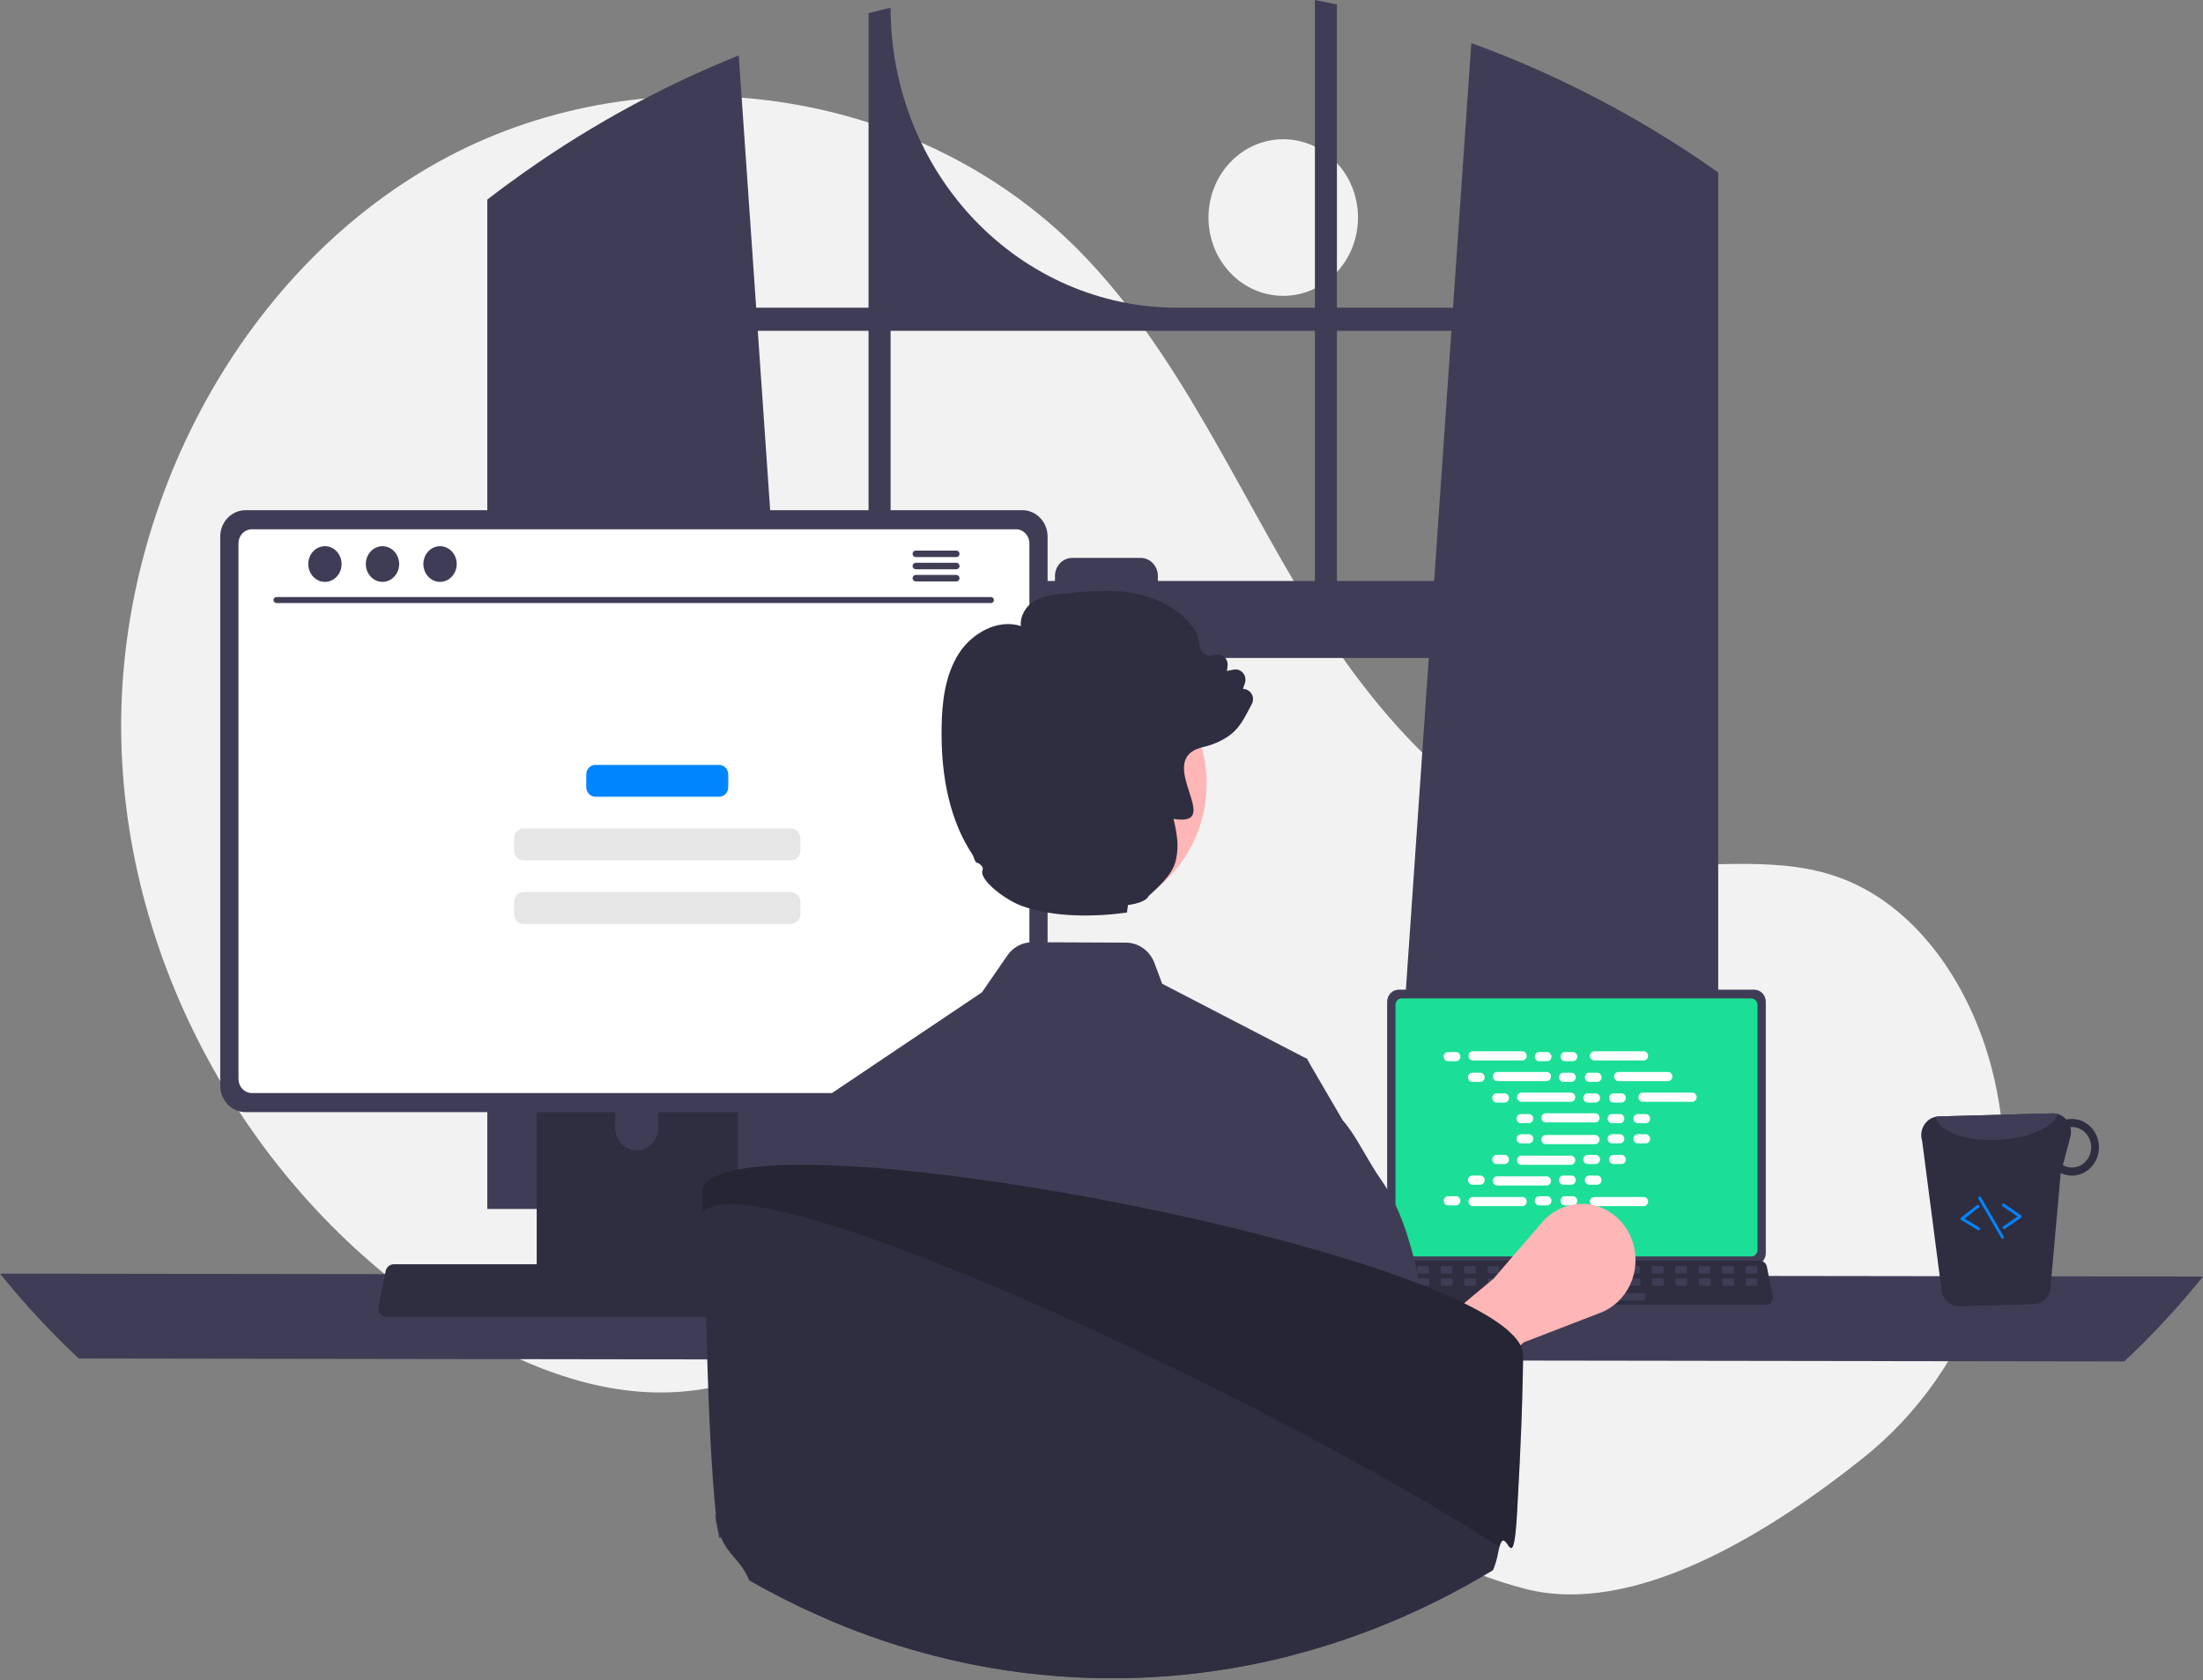 <svg width="751" height="573" viewBox="0 0 751 573" fill="none" xmlns="http://www.w3.org/2000/svg">
<rect x="0" y="0" width="751" height="573" fill="#808080" stroke="none"/>
<g clip-path="url(#clip0_22_953)">
<path d="M437.456 100.882C451.531 100.882 462.941 88.928 462.941 74.182C462.941 59.435 451.531 47.481 437.456 47.481C423.381 47.481 411.971 59.435 411.971 74.182C411.971 88.928 423.381 100.882 437.456 100.882Z" fill="#F2F2F2"/>
<path d="M635.153 497.152C673.034 466.923 691.127 416.127 679.8 367.67C679.518 366.466 679.221 365.264 678.909 364.066C671.399 335.302 652.821 307.965 625.744 298.775C603.009 291.058 578.193 296.992 554.474 293.923C507.914 287.899 471.816 248.429 446.417 207.104C421.018 165.778 401.498 119.52 367.748 85.38C312.116 29.104 221.368 16.988 152.393 53.619C83.418 90.25 39.482 171.52 41.355 252.514C43.229 333.509 89.123 410.946 155.773 452.031C180.257 467.124 208.576 477.817 236.759 474.075C261.212 470.829 283.432 457.063 307.77 452.976C346.036 446.55 384.058 464.676 417.156 485.799C450.253 506.922 482.222 531.959 519.833 541.752C556.352 551.26 601.597 523.93 635.153 497.152Z" fill="#F2F2F2"/>
<path d="M580.727 55.32C579.897 54.74 579.057 54.19 578.227 53.63C554.223 37.546 528.494 24.479 501.573 14.7L495.33 104.92H455.758V1.53C453.267 0.99 450.756 0.48 448.246 0V104.92H401.219C375.33 104.92 350.502 94.145 332.196 74.966C313.889 55.786 303.605 29.774 303.605 2.65C301.085 3.22 298.585 3.83 296.084 4.48V104.92H257.781L251.834 18.89C224.169 30.006 197.904 44.625 173.625 62.42C173.205 62.72 172.785 63.03 172.374 63.33C170.265 64.88 168.184 66.46 166.113 68.06V412.25H278.999L277.004 383.3L266.027 224.35H487.074L476.098 383.3L474.103 412.25H585.738V58.8C584.077 57.62 582.407 56.46 580.727 55.32ZM296.084 198.1H264.214L258.325 112.8H296.084V198.1ZM448.246 198.1H394.719V196.41C394.719 195.598 394.566 194.793 394.269 194.043C393.972 193.292 393.537 192.61 392.988 192.036C392.44 191.462 391.788 191.007 391.071 190.697C390.355 190.388 389.587 190.229 388.811 190.23H365.541C364.766 190.23 363.999 190.389 363.283 190.7C362.567 191.01 361.917 191.465 361.369 192.039C360.822 192.613 360.387 193.295 360.091 194.045C359.794 194.795 359.642 195.598 359.642 196.41V198.1H303.605V112.8H448.246V198.1ZM455.758 198.1V112.8H494.786L488.897 198.1H455.758Z" fill="#3F3D56"/>
<path d="M-6.10352e-05 434.291C8.292 444.584 17.26 454.258 26.84 463.241L724.16 464.241C733.74 455.258 742.708 445.584 751 435.291L-6.10352e-05 434.291Z" fill="#3F3D56"/>
<path d="M472.875 341.591V427.295C472.876 428.387 473.291 429.435 474.028 430.207C474.765 430.979 475.765 431.414 476.807 431.414H598.03C599.072 431.414 600.072 430.979 600.809 430.207C601.546 429.435 601.96 428.387 601.961 427.295V341.591C601.959 340.5 601.544 339.454 600.807 338.683C600.07 337.912 599.071 337.478 598.03 337.477H476.807C475.765 337.478 474.767 337.912 474.03 338.683C473.293 339.454 472.878 340.5 472.875 341.591Z" fill="#3F3D56"/>
<path d="M475.719 342.658V426.238C475.72 426.822 475.942 427.381 476.336 427.794C476.73 428.206 477.263 428.438 477.82 428.439H597.02C597.577 428.438 598.111 428.206 598.505 427.794C598.899 427.381 599.121 426.822 599.122 426.238V342.658C599.122 342.073 598.9 341.513 598.506 341.099C598.113 340.686 597.578 340.453 597.02 340.452H477.82C477.263 340.453 476.728 340.686 476.334 341.099C475.941 341.513 475.719 342.073 475.719 342.658Z" fill="#1BDF97"/>
<path d="M470.34 444.01C470.562 444.301 470.845 444.537 471.166 444.698C471.487 444.859 471.839 444.942 472.195 444.94H601.996C602.351 444.939 602.702 444.856 603.022 444.696C603.342 444.535 603.625 444.302 603.848 444.014C604.072 443.725 604.231 443.387 604.315 443.026C604.398 442.664 604.404 442.288 604.331 441.924L602.316 431.897C602.232 431.488 602.053 431.107 601.793 430.79C601.533 430.472 601.202 430.228 600.829 430.079C600.559 429.968 600.271 429.911 599.981 429.911H474.202C473.912 429.911 473.625 429.968 473.355 430.079C472.982 430.228 472.65 430.472 472.39 430.79C472.131 431.107 471.951 431.488 471.867 431.897L469.853 441.924C469.781 442.288 469.787 442.664 469.872 443.025C469.956 443.385 470.116 443.722 470.34 444.01Z" fill="#2F2E41"/>
<path d="M595.528 434.23H598.593C598.851 434.23 599.059 434.012 599.059 433.742V432.206C599.059 431.936 598.851 431.717 598.593 431.717H595.528C595.27 431.717 595.062 431.936 595.062 432.206V433.742C595.062 434.012 595.27 434.23 595.528 434.23Z" fill="#3F3D56"/>
<path d="M587.532 434.23H590.598C590.855 434.23 591.064 434.012 591.064 433.742V432.206C591.064 431.936 590.855 431.717 590.598 431.717H587.532C587.275 431.717 587.066 431.936 587.066 432.206V433.742C587.066 434.012 587.275 434.23 587.532 434.23Z" fill="#3F3D56"/>
<path d="M579.536 434.23H582.602C582.86 434.23 583.068 434.012 583.068 433.742V432.206C583.068 431.936 582.86 431.717 582.602 431.717H579.536C579.279 431.717 579.07 431.936 579.07 432.206V433.742C579.07 434.012 579.279 434.23 579.536 434.23Z" fill="#3F3D56"/>
<path d="M571.541 434.23H574.607C574.864 434.23 575.073 434.012 575.073 433.742V432.206C575.073 431.936 574.864 431.717 574.607 431.717H571.541C571.283 431.717 571.075 431.936 571.075 432.206V433.742C571.075 434.012 571.283 434.23 571.541 434.23Z" fill="#3F3D56"/>
<path d="M563.545 434.23H566.611C566.868 434.23 567.077 434.012 567.077 433.742V432.206C567.077 431.936 566.868 431.717 566.611 431.717H563.545C563.288 431.717 563.079 431.936 563.079 432.206V433.742C563.079 434.012 563.288 434.23 563.545 434.23Z" fill="#3F3D56"/>
<path d="M555.549 434.23H558.615C558.873 434.23 559.081 434.012 559.081 433.742V432.206C559.081 431.936 558.873 431.717 558.615 431.717H555.549C555.292 431.717 555.084 431.936 555.084 432.206V433.742C555.084 434.012 555.292 434.23 555.549 434.23Z" fill="#3F3D56"/>
<path d="M547.554 434.23H550.62C550.877 434.23 551.086 434.012 551.086 433.742V432.206C551.086 431.936 550.877 431.717 550.62 431.717H547.554C547.296 431.717 547.088 431.936 547.088 432.206V433.742C547.088 434.012 547.296 434.23 547.554 434.23Z" fill="#3F3D56"/>
<path d="M539.558 434.23H542.624C542.881 434.23 543.09 434.012 543.09 433.742V432.206C543.09 431.936 542.881 431.717 542.624 431.717H539.558C539.301 431.717 539.092 431.936 539.092 432.206V433.742C539.092 434.012 539.301 434.23 539.558 434.23Z" fill="#3F3D56"/>
<path d="M531.563 434.23H534.628C534.886 434.23 535.094 434.012 535.094 433.742V432.206C535.094 431.936 534.886 431.717 534.628 431.717H531.563C531.305 431.717 531.097 431.936 531.097 432.206V433.742C531.097 434.012 531.305 434.23 531.563 434.23Z" fill="#3F3D56"/>
<path d="M523.567 434.23H526.633C526.89 434.23 527.099 434.012 527.099 433.742V432.206C527.099 431.936 526.89 431.717 526.633 431.717H523.567C523.31 431.717 523.101 431.936 523.101 432.206V433.742C523.101 434.012 523.31 434.23 523.567 434.23Z" fill="#3F3D56"/>
<path d="M515.571 434.23H518.637C518.894 434.23 519.103 434.012 519.103 433.742V432.206C519.103 431.936 518.894 431.717 518.637 431.717H515.571C515.314 431.717 515.105 431.936 515.105 432.206V433.742C515.105 434.012 515.314 434.23 515.571 434.23Z" fill="#3F3D56"/>
<path d="M507.576 434.23H510.642C510.899 434.23 511.108 434.012 511.108 433.742V432.206C511.108 431.936 510.899 431.717 510.642 431.717H507.576C507.318 431.717 507.11 431.936 507.11 432.206V433.742C507.11 434.012 507.318 434.23 507.576 434.23Z" fill="#3F3D56"/>
<path d="M499.58 434.23H502.646C502.903 434.23 503.112 434.012 503.112 433.742V432.206C503.112 431.936 502.903 431.717 502.646 431.717H499.58C499.323 431.717 499.114 431.936 499.114 432.206V433.742C499.114 434.012 499.323 434.23 499.58 434.23Z" fill="#3F3D56"/>
<path d="M491.584 434.23H494.65C494.908 434.23 495.116 434.012 495.116 433.742V432.206C495.116 431.936 494.908 431.717 494.65 431.717H491.584C491.327 431.717 491.118 431.936 491.118 432.206V433.742C491.118 434.012 491.327 434.23 491.584 434.23Z" fill="#3F3D56"/>
<path d="M483.589 434.23H486.655C486.912 434.23 487.121 434.012 487.121 433.742V432.206C487.121 431.936 486.912 431.717 486.655 431.717H483.589C483.331 431.717 483.123 431.936 483.123 432.206V433.742C483.123 434.012 483.331 434.23 483.589 434.23Z" fill="#3F3D56"/>
<path d="M475.593 434.23H478.659C478.916 434.23 479.125 434.012 479.125 433.742V432.206C479.125 431.936 478.916 431.717 478.659 431.717H475.593C475.336 431.717 475.127 431.936 475.127 432.206V433.742C475.127 434.012 475.336 434.23 475.593 434.23Z" fill="#3F3D56"/>
<path d="M595.622 438.419H598.688C598.945 438.419 599.154 438.2 599.154 437.931V436.394C599.154 436.124 598.945 435.906 598.688 435.906H595.622C595.365 435.906 595.156 436.124 595.156 436.394V437.931C595.156 438.2 595.365 438.419 595.622 438.419Z" fill="#3F3D56"/>
<path d="M587.626 438.419H590.692C590.95 438.419 591.158 438.2 591.158 437.931V436.394C591.158 436.124 590.95 435.906 590.692 435.906H587.626C587.369 435.906 587.16 436.124 587.16 436.394V437.931C587.16 438.2 587.369 438.419 587.626 438.419Z" fill="#3F3D56"/>
<path d="M579.631 438.419H582.697C582.954 438.419 583.163 438.2 583.163 437.931V436.394C583.163 436.124 582.954 435.906 582.697 435.906H579.631C579.373 435.906 579.165 436.124 579.165 436.394V437.931C579.165 438.2 579.373 438.419 579.631 438.419Z" fill="#3F3D56"/>
<path d="M571.635 438.419H574.701C574.958 438.419 575.167 438.2 575.167 437.931V436.394C575.167 436.124 574.958 435.906 574.701 435.906H571.635C571.378 435.906 571.169 436.124 571.169 436.394V437.931C571.169 438.2 571.378 438.419 571.635 438.419Z" fill="#3F3D56"/>
<path d="M563.639 438.419H566.705C566.963 438.419 567.171 438.2 567.171 437.931V436.394C567.171 436.124 566.963 435.906 566.705 435.906H563.639C563.382 435.906 563.173 436.124 563.173 436.394V437.931C563.173 438.2 563.382 438.419 563.639 438.419Z" fill="#3F3D56"/>
<path d="M555.644 438.419H558.71C558.967 438.419 559.176 438.2 559.176 437.931V436.394C559.176 436.124 558.967 435.906 558.71 435.906H555.644C555.386 435.906 555.178 436.124 555.178 436.394V437.931C555.178 438.2 555.386 438.419 555.644 438.419Z" fill="#3F3D56"/>
<path d="M547.648 438.419H550.714C550.972 438.419 551.18 438.2 551.18 437.931V436.394C551.18 436.124 550.972 435.906 550.714 435.906H547.648C547.391 435.906 547.182 436.124 547.182 436.394V437.931C547.182 438.2 547.391 438.419 547.648 438.419Z" fill="#3F3D56"/>
<path d="M539.653 438.419H542.718C542.976 438.419 543.184 438.2 543.184 437.931V436.394C543.184 436.124 542.976 435.906 542.718 435.906H539.653C539.395 435.906 539.187 436.124 539.187 436.394V437.931C539.187 438.2 539.395 438.419 539.653 438.419Z" fill="#3F3D56"/>
<path d="M531.657 438.419H534.723C534.98 438.419 535.189 438.2 535.189 437.931V436.394C535.189 436.124 534.98 435.906 534.723 435.906H531.657C531.4 435.906 531.191 436.124 531.191 436.394V437.931C531.191 438.2 531.4 438.419 531.657 438.419Z" fill="#3F3D56"/>
<path d="M523.661 438.419H526.727C526.985 438.419 527.193 438.2 527.193 437.931V436.394C527.193 436.124 526.985 435.906 526.727 435.906H523.661C523.404 435.906 523.195 436.124 523.195 436.394V437.931C523.195 438.2 523.404 438.419 523.661 438.419Z" fill="#3F3D56"/>
<path d="M515.666 438.419H518.732C518.989 438.419 519.198 438.2 519.198 437.931V436.394C519.198 436.124 518.989 435.906 518.732 435.906H515.666C515.408 435.906 515.2 436.124 515.2 436.394V437.931C515.2 438.2 515.408 438.419 515.666 438.419Z" fill="#3F3D56"/>
<path d="M507.67 438.419H510.736C510.993 438.419 511.202 438.2 511.202 437.931V436.394C511.202 436.124 510.993 435.906 510.736 435.906H507.67C507.413 435.906 507.204 436.124 507.204 436.394V437.931C507.204 438.2 507.413 438.419 507.67 438.419Z" fill="#3F3D56"/>
<path d="M499.674 438.419H502.74C502.998 438.419 503.206 438.2 503.206 437.931V436.394C503.206 436.124 502.998 435.906 502.74 435.906H499.674C499.417 435.906 499.209 436.124 499.209 436.394V437.931C499.209 438.2 499.417 438.419 499.674 438.419Z" fill="#3F3D56"/>
<path d="M491.679 438.419H494.745C495.002 438.419 495.211 438.2 495.211 437.931V436.394C495.211 436.124 495.002 435.906 494.745 435.906H491.679C491.421 435.906 491.213 436.124 491.213 436.394V437.931C491.213 438.2 491.421 438.419 491.679 438.419Z" fill="#3F3D56"/>
<path d="M483.683 438.419H486.749C487.006 438.419 487.215 438.2 487.215 437.931V436.394C487.215 436.124 487.006 435.906 486.749 435.906H483.683C483.426 435.906 483.217 436.124 483.217 436.394V437.931C483.217 438.2 483.426 438.419 483.683 438.419Z" fill="#3F3D56"/>
<path d="M475.688 438.419H478.753C479.011 438.419 479.219 438.2 479.219 437.931V436.394C479.219 436.124 479.011 435.906 478.753 435.906H475.688C475.43 435.906 475.222 436.124 475.222 436.394V437.931C475.222 438.2 475.43 438.419 475.688 438.419Z" fill="#3F3D56"/>
<path d="M529.258 443.445H560.309C560.566 443.445 560.775 443.226 560.775 442.957V441.42C560.775 441.151 560.566 440.932 560.309 440.932H529.258C529.001 440.932 528.792 441.151 528.792 441.42V442.957C528.792 443.226 529.001 443.445 529.258 443.445Z" fill="#3F3D56"/>
<path d="M496.361 358.737H493.647C492.824 358.737 492.157 359.436 492.157 360.298C492.157 361.16 492.824 361.859 493.647 361.859H496.361C497.184 361.859 497.851 361.16 497.851 360.298C497.851 359.436 497.184 358.737 496.361 358.737Z" fill="white"/>
<path d="M527.404 358.737H524.689C523.866 358.737 523.199 359.436 523.199 360.298C523.199 361.16 523.866 361.859 524.689 361.859H527.404C528.227 361.859 528.894 361.16 528.894 360.298C528.894 359.436 528.227 358.737 527.404 358.737Z" fill="white"/>
<path d="M536.199 358.737H533.485C532.662 358.737 531.995 359.436 531.995 360.298C531.995 361.16 532.662 361.859 533.485 361.859H536.199C537.022 361.859 537.689 361.16 537.689 360.298C537.689 359.436 537.022 358.737 536.199 358.737Z" fill="white"/>
<path d="M518.96 358.477H502.091C501.268 358.477 500.601 359.176 500.601 360.038C500.601 360.9 501.268 361.599 502.091 361.599H518.96C519.783 361.599 520.45 360.9 520.45 360.038C520.45 359.176 519.783 358.477 518.96 358.477Z" fill="white"/>
<path d="M560.35 358.477H543.481C542.658 358.477 541.99 359.176 541.99 360.038C541.99 360.9 542.658 361.599 543.481 361.599H560.35C561.173 361.599 561.84 360.9 561.84 360.038C561.84 359.176 561.173 358.477 560.35 358.477Z" fill="white"/>
<path d="M504.639 365.784H501.925C501.102 365.784 500.435 366.483 500.435 367.345C500.435 368.207 501.102 368.906 501.925 368.906H504.639C505.462 368.906 506.129 368.207 506.129 367.345C506.129 366.483 505.462 365.784 504.639 365.784Z" fill="white"/>
<path d="M535.682 365.784H532.967C532.144 365.784 531.477 366.483 531.477 367.345C531.477 368.207 532.144 368.906 532.967 368.906H535.682C536.504 368.906 537.172 368.207 537.172 367.345C537.172 366.483 536.504 365.784 535.682 365.784Z" fill="white"/>
<path d="M544.477 365.784H541.763C540.94 365.784 540.273 366.483 540.273 367.345C540.273 368.207 540.94 368.906 541.763 368.906H544.477C545.3 368.906 545.967 368.207 545.967 367.345C545.967 366.483 545.3 365.784 544.477 365.784Z" fill="white"/>
<path d="M527.238 365.523H510.369C509.546 365.523 508.879 366.222 508.879 367.085C508.879 367.947 509.546 368.646 510.369 368.646H527.238C528.061 368.646 528.728 367.947 528.728 367.085C528.728 366.222 528.061 365.523 527.238 365.523Z" fill="white"/>
<path d="M568.628 365.523H551.758C550.936 365.523 550.268 366.222 550.268 367.085C550.268 367.947 550.936 368.646 551.758 368.646H568.628C569.451 368.646 570.118 367.947 570.118 367.085C570.118 366.222 569.451 365.523 568.628 365.523Z" fill="white"/>
<path d="M512.917 372.83H510.203C509.38 372.83 508.713 373.529 508.713 374.391C508.713 375.254 509.38 375.952 510.203 375.952H512.917C513.74 375.952 514.407 375.254 514.407 374.391C514.407 373.529 513.74 372.83 512.917 372.83Z" fill="white"/>
<path d="M543.96 372.83H541.245C540.422 372.83 539.755 373.529 539.755 374.391C539.755 375.254 540.422 375.952 541.245 375.952H543.96C544.782 375.952 545.45 375.254 545.45 374.391C545.45 373.529 544.782 372.83 543.96 372.83Z" fill="white"/>
<path d="M552.755 372.83H550.041C549.218 372.83 548.551 373.529 548.551 374.391C548.551 375.254 549.218 375.952 550.041 375.952H552.755C553.578 375.952 554.245 375.254 554.245 374.391C554.245 373.529 553.578 372.83 552.755 372.83Z" fill="white"/>
<path d="M535.516 372.57H518.647C517.824 372.57 517.157 373.269 517.157 374.131C517.157 374.993 517.824 375.692 518.647 375.692H535.516C536.339 375.692 537.006 374.993 537.006 374.131C537.006 373.269 536.339 372.57 535.516 372.57Z" fill="white"/>
<path d="M576.906 372.57H560.036C559.214 372.57 558.546 373.269 558.546 374.131C558.546 374.993 559.214 375.692 560.036 375.692H576.906C577.729 375.692 578.396 374.993 578.396 374.131C578.396 373.269 577.729 372.57 576.906 372.57Z" fill="white"/>
<path d="M521.195 379.877H518.481C517.658 379.877 516.991 380.576 516.991 381.438C516.991 382.3 517.658 382.999 518.481 382.999H521.195C522.018 382.999 522.685 382.3 522.685 381.438C522.685 380.576 522.018 379.877 521.195 379.877Z" fill="white"/>
<path d="M552.238 379.877H549.523C548.7 379.877 548.033 380.576 548.033 381.438C548.033 382.3 548.7 382.999 549.523 382.999H552.238C553.06 382.999 553.728 382.3 553.728 381.438C553.728 380.576 553.06 379.877 552.238 379.877Z" fill="white"/>
<path d="M561.033 379.877H558.319C557.496 379.877 556.829 380.576 556.829 381.438C556.829 382.3 557.496 382.999 558.319 382.999H561.033C561.856 382.999 562.523 382.3 562.523 381.438C562.523 380.576 561.856 379.877 561.033 379.877Z" fill="white"/>
<path d="M543.794 379.617H526.925C526.102 379.617 525.435 380.316 525.435 381.178C525.435 382.04 526.102 382.739 526.925 382.739H543.794C544.617 382.739 545.284 382.04 545.284 381.178C545.284 380.316 544.617 379.617 543.794 379.617Z" fill="white"/>
<path d="M527.404 407.897H524.689C523.866 407.897 523.199 408.596 523.199 409.459C523.199 410.321 523.866 411.02 524.689 411.02H527.404C528.227 411.02 528.894 410.321 528.894 409.459C528.894 408.596 528.227 407.897 527.404 407.897Z" fill="white"/>
<path d="M536.199 407.897H533.485C532.662 407.897 531.995 408.596 531.995 409.459C531.995 410.321 532.662 411.02 533.485 411.02H536.199C537.022 411.02 537.689 410.321 537.689 409.459C537.689 408.596 537.022 407.897 536.199 407.897Z" fill="white"/>
<path d="M560.35 408.158H543.481C542.658 408.158 541.99 408.857 541.99 409.719C541.99 410.581 542.658 411.28 543.481 411.28H560.35C561.173 411.28 561.84 410.581 561.84 409.719C561.84 408.857 561.173 408.158 560.35 408.158Z" fill="white"/>
<path d="M496.361 407.897H493.647C492.824 407.897 492.157 408.596 492.157 409.459C492.157 410.321 492.824 411.02 493.647 411.02H496.361C497.184 411.02 497.851 410.321 497.851 409.459C497.851 408.596 497.184 407.897 496.361 407.897Z" fill="white"/>
<path d="M518.96 408.158H502.091C501.268 408.158 500.601 408.857 500.601 409.719C500.601 410.581 501.268 411.28 502.091 411.28H518.96C519.783 411.28 520.45 410.581 520.45 409.719C520.45 408.857 519.783 408.158 518.96 408.158Z" fill="white"/>
<path d="M504.639 400.851H501.925C501.102 400.851 500.435 401.55 500.435 402.412C500.435 403.274 501.102 403.973 501.925 403.973H504.639C505.462 403.973 506.129 403.274 506.129 402.412C506.129 401.55 505.462 400.851 504.639 400.851Z" fill="white"/>
<path d="M535.682 400.851H532.967C532.144 400.851 531.477 401.55 531.477 402.412C531.477 403.274 532.144 403.973 532.967 403.973H535.682C536.504 403.973 537.172 403.274 537.172 402.412C537.172 401.55 536.504 400.851 535.682 400.851Z" fill="white"/>
<path d="M544.477 400.851H541.763C540.94 400.851 540.273 401.55 540.273 402.412C540.273 403.274 540.94 403.973 541.763 403.973H544.477C545.3 403.973 545.967 403.274 545.967 402.412C545.967 401.55 545.3 400.851 544.477 400.851Z" fill="white"/>
<path d="M527.238 401.111H510.369C509.546 401.111 508.879 401.81 508.879 402.672C508.879 403.534 509.546 404.233 510.369 404.233H527.238C528.061 404.233 528.728 403.534 528.728 402.672C528.728 401.81 528.061 401.111 527.238 401.111Z" fill="white"/>
<path d="M512.917 393.804H510.203C509.38 393.804 508.713 394.503 508.713 395.365C508.713 396.227 509.38 396.926 510.203 396.926H512.917C513.74 396.926 514.407 396.227 514.407 395.365C514.407 394.503 513.74 393.804 512.917 393.804Z" fill="white"/>
<path d="M543.96 393.804H541.245C540.422 393.804 539.755 394.503 539.755 395.365C539.755 396.227 540.422 396.926 541.245 396.926H543.96C544.782 396.926 545.45 396.227 545.45 395.365C545.45 394.503 544.782 393.804 543.96 393.804Z" fill="white"/>
<path d="M552.755 393.804H550.041C549.218 393.804 548.551 394.503 548.551 395.365C548.551 396.227 549.218 396.926 550.041 396.926H552.755C553.578 396.926 554.245 396.227 554.245 395.365C554.245 394.503 553.578 393.804 552.755 393.804Z" fill="white"/>
<path d="M535.516 394.064H518.647C517.824 394.064 517.157 394.763 517.157 395.626C517.157 396.488 517.824 397.187 518.647 397.187H535.516C536.339 397.187 537.006 396.488 537.006 395.626C537.006 394.763 536.339 394.064 535.516 394.064Z" fill="white"/>
<path d="M521.195 386.758H518.481C517.658 386.758 516.991 387.457 516.991 388.319C516.991 389.181 517.658 389.88 518.481 389.88H521.195C522.018 389.88 522.685 389.181 522.685 388.319C522.685 387.457 522.018 386.758 521.195 386.758Z" fill="white"/>
<path d="M552.238 386.758H549.523C548.7 386.758 548.033 387.457 548.033 388.319C548.033 389.181 548.7 389.88 549.523 389.88H552.238C553.06 389.88 553.728 389.181 553.728 388.319C553.728 387.457 553.06 386.758 552.238 386.758Z" fill="white"/>
<path d="M561.033 386.758H558.319C557.496 386.758 556.829 387.457 556.829 388.319C556.829 389.181 557.496 389.88 558.319 389.88H561.033C561.856 389.88 562.523 389.181 562.523 388.319C562.523 387.457 561.856 386.758 561.033 386.758Z" fill="white"/>
<path d="M543.794 387.018H526.925C526.102 387.018 525.435 387.717 525.435 388.579C525.435 389.441 526.102 390.14 526.925 390.14H543.794C544.617 390.14 545.284 389.441 545.284 388.579C545.284 387.717 544.617 387.018 543.794 387.018Z" fill="white"/>
<path d="M481.931 490.482L469.189 469.38L509.184 435.977L525.691 416.816C527.836 414.327 530.567 412.471 533.611 411.433C536.655 410.396 539.905 410.214 543.037 410.905C546.169 411.596 549.073 413.136 551.459 415.372C553.845 417.607 555.63 420.46 556.634 423.644C558.122 428.363 557.802 433.502 555.741 437.979C553.681 442.455 550.041 445.917 545.59 447.635L519.486 457.71L481.931 490.482Z" fill="#FFB6B6"/>
<path d="M182.963 337.481V440.041H251.542V337.481C251.543 336.743 251.319 336.024 250.901 335.43C250.484 334.837 249.896 334.398 249.223 334.181C248.906 334.071 248.574 334.017 248.24 334.021H186.275C185.841 334.02 185.411 334.109 185.009 334.282C184.607 334.456 184.242 334.71 183.935 335.032C183.627 335.353 183.383 335.735 183.216 336.155C183.05 336.575 182.964 337.026 182.963 337.481ZM209.727 372.721C209.745 370.699 210.524 368.766 211.895 367.343C213.266 365.92 215.118 365.121 217.048 365.121C218.977 365.121 220.829 365.92 222.2 367.343C223.571 368.766 224.35 370.699 224.368 372.721V384.621C224.359 386.648 223.583 388.589 222.211 390.019C220.839 391.449 218.983 392.252 217.048 392.252C215.112 392.252 213.256 391.449 211.884 390.019C210.512 388.589 209.737 386.648 209.727 384.621V372.721Z" fill="#2F2E41"/>
<path d="M182.753 436.761V446.651C182.755 447.163 182.949 447.654 183.294 448.017C183.639 448.381 184.107 448.587 184.595 448.591H249.91C250.4 448.588 250.868 448.383 251.213 448.019C251.559 447.656 251.752 447.164 251.752 446.651V436.761H182.753Z" fill="#3F3D56"/>
<path d="M75.079 182.961V370.221C75.081 372.607 75.986 374.895 77.597 376.583C79.208 378.27 81.391 379.219 83.669 379.221H348.536C350.814 379.219 352.998 378.27 354.608 376.583C356.219 374.895 357.125 372.607 357.126 370.221V182.961C357.121 180.577 356.214 178.292 354.604 176.607C352.994 174.922 350.812 173.974 348.536 173.971H83.669C81.394 173.974 79.212 174.922 77.602 176.607C75.992 178.292 75.084 180.577 75.079 182.961Z" fill="#3F3D56"/>
<path d="M81.293 185.291V367.911C81.295 369.186 81.779 370.408 82.64 371.309C83.5 372.211 84.667 372.719 85.884 372.721H346.331C347.548 372.719 348.715 372.211 349.575 371.309C350.436 370.408 350.92 369.186 350.922 367.911V185.291C350.922 184.014 350.439 182.79 349.578 181.886C348.717 180.983 347.55 180.473 346.331 180.471H85.884C84.665 180.473 83.498 180.983 82.637 181.886C81.776 182.79 81.293 184.014 81.293 185.291Z" fill="white"/>
<path d="M129.627 447.921C129.892 448.269 130.229 448.55 130.613 448.742C130.996 448.934 131.417 449.033 131.842 449.031H286.791C287.215 449.03 287.633 448.931 288.016 448.74C288.398 448.548 288.735 448.27 289.002 447.925C289.269 447.581 289.459 447.178 289.559 446.746C289.659 446.315 289.665 445.865 289.578 445.431L287.173 433.461C287.073 432.973 286.859 432.518 286.549 432.139C286.238 431.76 285.843 431.469 285.398 431.291C285.075 431.158 284.732 431.09 284.386 431.091H134.237C133.891 431.09 133.548 431.158 133.226 431.291C132.78 431.469 132.385 431.76 132.075 432.139C131.765 432.518 131.55 432.973 131.45 433.461L129.045 445.431C128.959 445.865 128.967 446.314 129.068 446.745C129.169 447.175 129.36 447.577 129.627 447.921Z" fill="#2F2E41"/>
<path d="M337.879 205.628H94.179C93.926 205.622 93.685 205.512 93.508 205.322C93.33 205.133 93.231 204.878 93.231 204.612C93.231 204.347 93.33 204.092 93.508 203.902C93.685 203.712 93.926 203.603 94.179 203.597H337.879C338.132 203.603 338.373 203.712 338.55 203.902C338.728 204.092 338.827 204.347 338.827 204.612C338.827 204.878 338.728 205.133 338.55 205.322C338.373 205.512 338.132 205.622 337.879 205.628Z" fill="#3F3D56"/>
<path d="M110.768 198.413C113.905 198.413 116.448 195.689 116.448 192.33C116.448 188.97 113.905 186.247 110.768 186.247C107.631 186.247 105.089 188.97 105.089 192.33C105.089 195.689 107.631 198.413 110.768 198.413Z" fill="#3F3D56"/>
<path d="M130.388 198.413C133.525 198.413 136.068 195.689 136.068 192.33C136.068 188.97 133.525 186.247 130.388 186.247C127.252 186.247 124.709 188.97 124.709 192.33C124.709 195.689 127.252 198.413 130.388 198.413Z" fill="#3F3D56"/>
<path d="M150.009 198.413C153.145 198.413 155.688 195.689 155.688 192.33C155.688 188.97 153.145 186.247 150.009 186.247C146.872 186.247 144.329 188.97 144.329 192.33C144.329 195.689 146.872 198.413 150.009 198.413Z" fill="#3F3D56"/>
<path d="M326.064 187.751H312.129C311.853 187.758 311.591 187.877 311.399 188.084C311.206 188.29 311.099 188.567 311.099 188.856C311.099 189.145 311.206 189.422 311.399 189.628C311.591 189.835 311.853 189.954 312.129 189.961H326.064C326.341 189.957 326.606 189.839 326.801 189.632C326.995 189.425 327.104 189.146 327.104 188.856C327.104 188.566 326.995 188.287 326.801 188.08C326.606 187.873 326.341 187.755 326.064 187.751Z" fill="#3F3D56"/>
<path d="M326.064 191.901H312.129C311.853 191.907 311.591 192.027 311.398 192.233C311.205 192.44 311.097 192.717 311.097 193.006C311.097 193.295 311.205 193.572 311.398 193.779C311.591 193.985 311.853 194.104 312.129 194.111H326.064C326.342 194.107 326.607 193.989 326.802 193.783C326.997 193.576 327.106 193.297 327.106 193.006C327.106 192.715 326.997 192.436 326.802 192.229C326.607 192.022 326.342 191.904 326.064 191.901Z" fill="#3F3D56"/>
<path d="M326.064 196.051H312.129C311.853 196.058 311.591 196.177 311.399 196.383C311.206 196.59 311.099 196.867 311.099 197.156C311.099 197.444 311.206 197.722 311.399 197.928C311.591 198.135 311.853 198.254 312.129 198.261H326.064C326.341 198.257 326.606 198.138 326.801 197.932C326.995 197.725 327.104 197.446 327.104 197.156C327.104 196.865 326.995 196.587 326.801 196.38C326.606 196.173 326.341 196.055 326.064 196.051Z" fill="#3F3D56"/>
<path d="M662.02 441.101C662.44 442.384 663.238 443.494 664.298 444.272C665.359 445.05 666.627 445.457 667.921 445.432L693.207 444.75C694.511 444.724 695.772 444.256 696.801 443.416C697.83 442.577 698.572 441.411 698.916 440.093L702.494 400.006C703.764 400.609 705.146 400.906 706.539 400.877C707.75 400.845 708.942 400.564 710.049 400.049C711.156 399.534 712.155 398.796 712.99 397.877C713.824 396.957 714.478 395.875 714.913 394.691C715.348 393.507 715.557 392.245 715.526 390.976C715.496 389.708 715.227 388.458 714.736 387.299C714.245 386.139 713.54 385.092 712.663 384.218C711.785 383.344 710.752 382.659 709.622 382.203C708.492 381.747 707.287 381.529 706.076 381.56C705.519 381.559 704.964 381.619 704.419 381.741C703.827 381.07 703.107 380.536 702.306 380.173C701.504 379.811 700.64 379.629 699.767 379.638L660.872 380.69C660.549 380.703 660.228 380.745 659.912 380.815C659.059 380.982 658.25 381.338 657.54 381.859C656.829 382.381 656.233 383.056 655.793 383.839C655.352 384.622 655.076 385.495 654.985 386.399C654.893 387.303 654.987 388.217 655.261 389.08L662.02 441.101ZM703.228 397.284L705.774 387.732C706.064 386.628 706.07 385.464 705.793 384.357C705.917 384.357 706.026 384.295 706.15 384.295C707.895 384.257 709.584 384.946 710.846 386.211C712.108 387.476 712.839 389.213 712.88 391.042C712.921 392.871 712.268 394.643 711.064 395.968C709.86 397.293 708.204 398.064 706.458 398.112C705.33 398.149 704.213 397.863 703.228 397.284Z" fill="#2F2E41"/>
<path d="M659.912 380.815C660.741 385.779 670.057 389.269 681.26 388.662C691.561 388.165 699.984 384.375 701.527 379.884C700.956 379.707 700.362 379.624 699.767 379.638L660.872 380.69C660.549 380.703 660.228 380.744 659.912 380.815Z" fill="#3F3D56"/>
<path d="M683.313 419.073C683.364 419.059 683.413 419.037 683.457 419.007L688.948 415.241C689.015 415.196 689.069 415.134 689.107 415.061C689.145 414.988 689.164 414.906 689.164 414.823C689.165 414.74 689.145 414.658 689.107 414.585C689.069 414.512 689.015 414.45 688.948 414.405L683.241 410.488C683.189 410.452 683.13 410.427 683.068 410.414C683.006 410.402 682.943 410.402 682.882 410.415C682.82 410.429 682.762 410.454 682.71 410.491C682.658 410.528 682.613 410.576 682.579 410.631C682.544 410.686 682.521 410.747 682.509 410.812C682.497 410.877 682.498 410.943 682.511 411.008C682.524 411.072 682.549 411.133 682.584 411.187C682.62 411.242 682.665 411.288 682.718 411.324L687.816 414.822L682.935 418.17C682.84 418.235 682.77 418.333 682.738 418.446C682.706 418.559 682.713 418.681 682.759 418.789C682.804 418.898 682.885 418.986 682.986 419.038C683.088 419.089 683.203 419.102 683.313 419.073Z" fill="#0185FF"/>
<path d="M674.64 419.492C674.732 419.468 674.815 419.415 674.878 419.341C674.942 419.266 674.983 419.174 674.995 419.075C675.008 418.977 674.993 418.876 674.951 418.787C674.909 418.698 674.843 418.623 674.76 418.574L669.698 415.533L674.591 411.726C674.641 411.687 674.683 411.638 674.716 411.582C674.748 411.525 674.769 411.463 674.778 411.398C674.787 411.333 674.784 411.267 674.769 411.203C674.753 411.14 674.726 411.08 674.689 411.027C674.652 410.974 674.605 410.93 674.551 410.896C674.497 410.863 674.438 410.84 674.376 410.831C674.314 410.821 674.251 410.825 674.19 410.841C674.129 410.857 674.072 410.885 674.022 410.924L668.544 415.187C668.481 415.236 668.43 415.301 668.396 415.377C668.363 415.452 668.348 415.535 668.352 415.617C668.357 415.7 668.381 415.781 668.423 415.851C668.465 415.922 668.523 415.98 668.591 416.021L674.285 419.441C674.393 419.506 674.52 419.524 674.64 419.492Z" fill="#0185FF"/>
<path d="M682.767 422.373C682.813 422.361 682.857 422.341 682.897 422.315C682.951 422.281 682.998 422.236 683.035 422.183C683.072 422.13 683.098 422.07 683.113 422.006C683.128 421.942 683.131 421.876 683.121 421.811C683.112 421.746 683.09 421.684 683.057 421.628L675.273 408.22C675.207 408.107 675.101 408.026 674.978 407.994C674.855 407.963 674.725 407.985 674.617 408.054C674.509 408.123 674.432 408.234 674.402 408.362C674.372 408.491 674.392 408.627 674.458 408.74L682.242 422.149C682.295 422.24 682.375 422.311 682.469 422.351C682.563 422.392 682.668 422.399 682.767 422.373Z" fill="#0185FF"/>
<path d="M245.147 260.827H202.968C201.247 260.827 199.852 262.289 199.852 264.091V268.409C199.852 270.211 201.247 271.673 202.968 271.673H245.147C246.868 271.673 248.262 270.211 248.262 268.409V264.091C248.262 262.289 246.868 260.827 245.147 260.827Z" fill="#0185FF"/>
<path d="M269.733 282.519H178.382C176.661 282.519 175.266 283.98 175.266 285.783V290.1C175.266 291.903 176.661 293.364 178.382 293.364H269.733C271.453 293.364 272.848 291.903 272.848 290.1V285.783C272.848 283.98 271.453 282.519 269.733 282.519Z" fill="#E6E6E6"/>
<path d="M269.733 304.21H178.382C176.661 304.21 175.266 305.671 175.266 307.474V311.792C175.266 313.594 176.661 315.056 178.382 315.056H269.733C271.453 315.056 272.848 313.594 272.848 311.792V307.474C272.848 305.671 271.453 304.21 269.733 304.21Z" fill="#E6E6E6"/>
<path d="M277.477 376.846L277.683 377.53L277.694 377.553L283.922 397.391L291.087 420.252L304.567 463.213L304.697 469.887V469.91L305.699 523.594L302.923 530.872L306.048 542.805C306.048 542.805 304.61 524.768 296.901 535.126C292.535 541.012 287.429 547.036 283.236 552.682C289.345 555.272 295.551 557.614 301.856 559.709C303.217 560.166 304.589 560.599 305.96 561.033C306.254 561.124 306.548 561.215 306.842 561.307C327.74 567.781 349.345 571.42 371.127 572.132C372.259 572.167 373.37 572.189 374.448 572.212C374.829 572.224 375.199 572.235 375.57 572.235C376.789 572.247 377.998 572.258 379.217 572.258C381.678 572.258 384.128 572.22 386.567 572.144C404.619 571.611 422.566 569.068 440.105 564.558C439.985 556.972 439.658 548.108 439.19 538.64C438.972 533.997 434.083 528.966 433.789 524.106C433.583 520.456 437.971 517.022 437.742 513.314C436.261 490.488 434.41 499.25 433.038 483.086C432.897 481.5 432.766 479.983 432.646 478.534C431.764 468.153 431.155 461.662 431.155 461.662L437.012 422.979L446.213 362.244L445.505 361.024L444.711 360.613L396.181 335.448L393.546 328.375C392.778 326.337 391.446 324.587 389.721 323.349C387.996 322.111 385.957 321.442 383.866 321.428L351.898 321.291C350.239 321.283 348.602 321.69 347.123 322.477C345.644 323.265 344.366 324.411 343.395 325.82L334.738 338.379L277.477 376.846Z" fill="#3F3D56"/>
<path d="M311.938 453.654L304.697 469.887L299.754 480.975L291.25 527.621L286.993 532.355L283.345 515.596L245.169 524.477C243.916 517.187 244.833 524.723 244.06 516.727C244.278 516.498 244.507 516.27 244.735 516.042C245.345 515.449 245.857 514.89 245.846 514.354C245.41 486.77 246.717 439.827 257.627 411.388C259.336 406.745 261.589 402.342 264.334 398.281C264.552 397.973 264.759 397.665 264.966 397.357C269.996 389.976 273.176 382.709 277.683 377.542V377.53C277.712 377.507 277.737 377.48 277.76 377.45C277.776 377.442 277.791 377.43 277.803 377.416L308.77 360.213L310.098 399.319L311.045 427.427L311.938 453.654Z" fill="#3F3D56"/>
<path d="M423.597 458.264L432.642 478.539L435.799 485.6L444.3 532.242L448.544 536.964L452.2 520.209L453.917 519.84L484.898 513.118L493.928 543.164C495.963 539.611 496.765 535.431 496.198 531.33C495.631 527.23 493.729 523.46 490.815 520.658C490.199 520.074 489.685 519.505 489.699 518.966C490.213 486.523 488.319 427.283 471.214 402.9C465.781 395.163 462.522 387.456 457.779 382.072C457.764 382.056 457.764 382.041 457.75 382.041L446.209 362.243L445.504 361.027L444.711 360.612L423.597 458.264Z" fill="#3F3D56"/>
<path d="M368.806 311.759C392.294 311.759 411.336 291.809 411.336 267.201C411.336 242.592 392.294 222.642 368.806 222.642C345.317 222.642 326.276 242.592 326.276 267.201C326.276 291.809 345.317 311.759 368.806 311.759Z" fill="#FFB6B6"/>
<path d="M426.29 236.077C425.96 235.708 425.563 235.412 425.122 235.208C424.68 235.003 424.205 234.894 423.722 234.887L424.362 233.027C424.57 232.441 424.627 231.807 424.525 231.191C424.423 230.575 424.167 229.998 423.782 229.52C423.398 229.042 422.899 228.679 422.336 228.47C421.774 228.26 421.169 228.211 420.582 228.327L418.253 228.797L418.473 227.167C418.557 226.56 418.489 225.94 418.275 225.369C418.061 224.798 417.709 224.295 417.254 223.909C416.798 223.524 416.255 223.269 415.677 223.171C415.099 223.072 414.507 223.133 413.958 223.347C413.459 223.553 412.922 223.639 412.387 223.599C411.852 223.559 411.332 223.395 410.865 223.117C410.397 222.848 409.991 222.475 409.674 222.024C409.357 221.573 409.139 221.055 409.033 220.507L408.222 216.407L408.136 216.187C404.184 209.287 396.586 204.267 387.29 202.427C379.015 200.777 370.529 201.617 362.349 202.407C359.104 202.727 355.439 203.087 352.385 205.047C349.789 206.727 347.593 210.087 348.042 213.477C339.977 210.887 331.329 216.057 327.043 222.577C321.966 230.337 321.135 240.057 321.002 247.657C320.639 265.637 324.18 280.347 331.501 291.387C332.035 292.187 332.169 293.857 333.228 294.417L333.009 294.047C334.192 294.667 335.395 295.667 334.946 296.737C333.658 299.817 342.22 306.627 348.252 308.877C359.257 312.987 373.889 312.637 384.178 311.157L384.541 308.607C388.254 308.077 390.869 307.067 391.604 305.487C392.902 304.327 394.009 303.287 394.973 302.327L394.983 302.317C395.002 302.297 395.04 302.267 395.059 302.247C399.708 297.577 400.786 294.917 401.273 290.867C401.741 286.897 400.91 282.867 400.061 279.237C417.948 282.137 393.017 259.277 409.682 254.857C409.873 254.795 410.067 254.745 410.264 254.707C410.751 254.587 411.238 254.467 411.705 254.327C413.96 253.686 416.118 252.72 418.119 251.457C422.777 248.487 424.314 244.547 426.719 240.107C427.066 239.475 427.212 238.743 427.135 238.018C427.057 237.293 426.761 236.613 426.29 236.077Z" fill="#2F2E41"/>
<path d="M519.227 461.437C519.217 463.187 519.198 465.637 519.122 468.667C519.113 469.087 519.103 469.517 519.093 469.957C518.969 475.527 518.845 480.197 518.645 485.387C518.635 485.747 518.626 486.097 518.607 486.457C518.339 493.697 517.919 502.127 517.194 515.477C515.848 540.137 513.5 518.867 511.143 527.517C511.028 527.947 510.904 528.457 510.789 529.057C510.432 531.234 509.83 533.359 508.995 535.387C507.745 536.167 506.456 536.917 505.187 537.667C501.569 539.777 497.895 541.807 494.191 543.737C492.11 544.817 490.02 545.877 487.92 546.897C487.586 547.057 487.262 547.217 486.937 547.367C476.184 552.578 465.102 557.008 453.769 560.627C451.555 561.327 449.35 562.007 447.117 562.637C444.788 563.317 442.459 563.957 440.101 564.557C422.563 569.068 404.616 571.612 386.565 572.147C384.131 572.227 381.678 572.257 379.215 572.257C377.993 572.257 376.791 572.247 375.569 572.237C375.197 572.237 374.825 572.227 374.452 572.217C373.374 572.187 372.257 572.167 371.131 572.137C349.349 571.425 327.744 567.785 306.847 561.307L305.959 561.037C304.585 560.597 303.22 560.167 301.855 559.707C295.555 557.617 289.348 555.277 283.233 552.687C278.566 550.717 273.952 548.604 269.393 546.347C269.352 546.335 269.313 546.315 269.279 546.287C268.324 545.827 267.36 545.347 266.406 544.857C266.282 544.787 266.148 544.717 266.014 544.647C262.454 542.827 258.932 540.92 255.448 538.927C252.518 531.877 248.395 530.527 245.837 524.327C245.092 522.485 244.554 520.559 244.233 518.587C244.233 518.567 244.224 518.547 244.224 518.517C244.491 522.237 243.088 511.917 244.214 518.477C244.205 518.357 244.195 518.227 244.186 518.077C244.157 517.717 244.119 517.277 244.062 516.727C240.788 483.237 240.998 444.937 239.575 413.377C239.48 411.337 239.381 409.384 239.28 407.517C239.251 406.897 239.213 406.287 239.175 405.687C239.241 405.507 239.318 405.317 239.404 405.137C239.422 405.085 239.444 405.035 239.47 404.987C239.499 404.925 239.53 404.865 239.566 404.807C239.585 404.777 239.614 404.737 239.633 404.707C239.647 404.673 239.663 404.639 239.68 404.607C239.766 404.467 239.862 404.317 239.967 404.177C240.014 404.117 240.053 404.067 240.1 404.017C240.133 403.966 240.172 403.919 240.215 403.877C240.244 403.829 240.28 403.785 240.32 403.747C240.358 403.707 240.396 403.657 240.444 403.607C240.464 403.575 240.49 403.548 240.52 403.527C240.596 403.436 240.679 403.352 240.769 403.277C241.109 402.949 241.473 402.648 241.857 402.377C241.99 402.287 242.133 402.197 242.267 402.097C243.229 401.494 244.242 400.985 245.293 400.577C245.655 400.437 246.018 400.307 246.409 400.167C246.553 400.127 246.686 400.077 246.829 400.027C247.039 399.957 247.249 399.887 247.469 399.837C248.557 399.497 249.731 399.207 251 398.937C251.153 398.907 251.315 398.877 251.478 398.837C251.707 398.787 251.945 398.747 252.184 398.707C252.509 398.647 252.843 398.587 253.177 398.527C256.011 398.057 259.228 397.707 262.779 397.477C263.113 397.457 263.447 397.437 263.781 397.417C264.172 397.397 264.564 397.377 264.964 397.357C265.299 397.337 265.642 397.327 265.986 397.317C266.32 397.297 266.663 397.287 267.017 397.277C267.981 397.247 268.973 397.217 269.985 397.197C272.868 397.137 275.903 397.157 279.091 397.227C280.57 397.267 282.078 397.307 283.624 397.377C283.73 397.377 283.825 397.387 283.92 397.387C285.266 397.437 286.621 397.497 288.015 397.577C288.989 397.627 289.972 397.677 290.955 397.737C291.881 397.797 292.816 397.857 293.761 397.927C294.496 397.967 295.231 398.027 295.975 398.077C296.605 398.127 297.235 398.177 297.865 398.217L298.724 398.277C299.192 398.317 299.66 398.347 300.137 398.397C301.187 398.487 302.237 398.577 303.306 398.667C304.365 398.767 305.444 398.867 306.522 398.967C307.601 399.067 308.689 399.177 309.777 399.287C309.892 399.297 309.997 399.307 310.102 399.317C311.094 399.427 312.087 399.527 313.089 399.637C313.318 399.657 313.557 399.677 313.786 399.707C314.741 399.807 315.716 399.925 316.68 400.033C316.976 400.066 317.27 400.098 317.567 400.132C318.322 400.219 319.067 400.293 319.828 400.387C320.83 400.507 321.851 400.617 322.844 400.757C323.617 400.847 324.39 400.937 325.163 401.037C326.375 401.187 327.607 401.347 328.838 401.517C329.305 401.577 329.773 401.637 330.241 401.707C333.753 402.167 337.304 402.677 340.912 403.207C346.381 404.017 351.936 404.897 357.529 405.847C363.132 406.797 368.767 407.8 374.433 408.857C375.865 409.127 377.297 409.397 378.738 409.677C379.387 409.807 380.036 409.937 380.685 410.067C381.792 410.277 382.899 410.497 384.006 410.717C385.114 410.937 386.221 411.157 387.328 411.387C388.645 411.657 389.972 411.927 391.289 412.197C399.965 413.997 408.594 415.917 417.012 417.927C418.396 418.257 419.78 418.597 421.155 418.927C423.904 419.597 426.627 420.277 429.325 420.967C430.069 421.147 430.804 421.337 431.539 421.527C433.372 422.007 435.205 422.487 437.008 422.977L437.323 423.067C438.65 423.407 439.948 423.757 441.246 424.117C444.31 424.957 447.323 425.807 450.285 426.667C452.251 427.237 454.195 427.814 456.117 428.397C458.99 429.267 461.806 430.147 464.545 431.037C465.223 431.257 465.9 431.477 466.569 431.687C468.573 432.337 470.549 432.997 472.467 433.657C473.994 434.177 475.483 434.707 476.953 435.237C478.423 435.767 479.864 436.297 481.277 436.827C482.184 437.167 483.081 437.527 483.978 437.867C485.267 438.367 486.536 438.867 487.777 439.367C488.159 439.517 488.531 439.677 488.903 439.827C489.142 439.937 489.371 440.027 489.6 440.127C490.049 440.317 490.507 440.497 490.946 440.687C491.394 440.867 491.833 441.057 492.273 441.257C492.702 441.437 493.141 441.627 493.561 441.817C493.991 441.997 494.411 442.187 494.831 442.387C495.184 442.537 495.527 442.697 495.861 442.857C496.539 443.167 497.217 443.477 497.875 443.797C498.2 443.957 498.524 444.107 498.849 444.267L499.593 444.627C499.698 444.687 499.803 444.737 499.908 444.787C500.147 444.907 500.395 445.037 500.634 445.157C501.187 445.427 501.731 445.717 502.266 445.987C502.982 446.367 503.679 446.747 504.347 447.117C505.024 447.497 505.683 447.877 506.313 448.247C506.418 448.307 506.513 448.367 506.618 448.427C506.762 448.507 506.905 448.597 507.048 448.677C507.535 448.967 508.002 449.267 508.47 449.557C509.386 450.147 510.255 450.727 511.066 451.307C511.248 451.437 511.419 451.567 511.601 451.687C512.202 452.137 512.775 452.577 513.309 453.027C513.309 453.037 513.309 453.037 513.319 453.037C513.5 453.177 513.672 453.327 513.844 453.467C513.987 453.607 514.14 453.727 514.283 453.867C514.779 454.317 515.237 454.747 515.657 455.187C515.798 455.323 515.932 455.466 516.058 455.617C516.114 455.665 516.165 455.719 516.211 455.777C516.402 455.977 516.573 456.177 516.736 456.377C516.761 456.404 516.783 456.434 516.803 456.467C517.032 456.747 517.242 457.027 517.442 457.307C517.538 457.447 517.643 457.587 517.728 457.727C517.843 457.897 517.957 458.077 518.053 458.247C518.139 458.387 518.215 458.537 518.292 458.677C518.494 459.037 518.667 459.415 518.807 459.807C518.914 460.072 519 460.346 519.065 460.627C519.137 460.892 519.191 461.163 519.227 461.437Z" fill="#2F2E41"/>
<path opacity="0.2" d="M519.227 461.437C519.217 463.187 519.198 465.637 519.122 468.667C519.112 469.087 519.093 469.517 519.084 469.957C518.988 474.207 518.845 479.457 518.645 485.387C518.635 485.747 518.626 486.097 518.607 486.457C518.339 493.697 517.919 502.127 517.194 515.477C515.848 540.137 513.5 518.867 511.143 527.517C504.595 523.297 497.417 518.877 489.743 514.337C488.359 513.517 486.963 512.693 485.553 511.867C470.205 502.897 453.063 493.497 435.166 484.187C434.46 483.817 433.744 483.447 433.038 483.087C392.043 461.857 347.297 441.207 311.046 427.427C304.05 424.767 297.369 422.367 291.088 420.257C277.859 415.827 266.425 412.727 257.624 411.387C248.462 409.987 242.133 410.487 239.575 413.377C239.48 411.337 239.381 409.383 239.279 407.517C239.241 406.897 239.203 406.287 239.165 405.687C239.224 405.522 239.3 405.365 239.374 405.207C239.385 405.183 239.393 405.16 239.404 405.137C239.422 405.085 239.444 405.035 239.47 404.987C239.499 404.925 239.53 404.865 239.566 404.807C239.597 404.736 239.635 404.669 239.68 404.607C239.766 404.467 239.862 404.317 239.967 404.177C240.044 404.072 240.127 403.972 240.215 403.877C240.244 403.829 240.279 403.785 240.32 403.747C240.358 403.707 240.396 403.657 240.444 403.607C240.464 403.575 240.49 403.548 240.52 403.527C240.596 403.436 240.679 403.352 240.768 403.277C241.109 402.948 241.473 402.648 241.857 402.377C241.99 402.287 242.133 402.197 242.267 402.097C243.229 401.494 244.242 400.985 245.293 400.577C245.655 400.437 246.018 400.307 246.409 400.167C246.553 400.127 246.686 400.077 246.829 400.027C247.039 399.957 247.249 399.887 247.469 399.837C248.557 399.497 249.731 399.207 251 398.937C251.382 398.857 251.783 398.777 252.184 398.707C252.508 398.647 252.843 398.587 253.177 398.527C256.011 398.057 259.228 397.707 262.779 397.477C263.113 397.457 263.447 397.437 263.781 397.417C264.172 397.397 264.563 397.377 264.964 397.357C265.298 397.337 265.642 397.327 265.986 397.317C266.32 397.297 266.663 397.287 267.017 397.277C267.981 397.247 268.973 397.217 269.985 397.197C272.867 397.147 275.903 397.167 279.091 397.237C280.57 397.267 282.078 397.317 283.624 397.387C283.72 397.387 283.825 397.397 283.92 397.397C285.266 397.437 286.631 397.507 288.015 397.577C288.989 397.627 289.972 397.677 290.955 397.737C291.881 397.797 292.816 397.857 293.761 397.927C294.496 397.967 295.231 398.027 295.975 398.077C296.605 398.127 297.235 398.177 297.865 398.217C298.619 398.277 299.373 398.337 300.137 398.397C301.187 398.487 302.237 398.577 303.306 398.667C304.365 398.767 305.444 398.867 306.522 398.967C307.601 399.067 308.689 399.177 309.777 399.287C309.891 399.297 309.996 399.307 310.101 399.317C311.094 399.427 312.087 399.527 313.089 399.637C318.644 400.227 324.361 400.917 330.241 401.707C333.753 402.177 337.31 402.68 340.912 403.217C346.381 404.027 351.936 404.907 357.529 405.847C363.132 406.797 368.767 407.8 374.433 408.857C375.865 409.127 377.296 409.397 378.738 409.677C380.494 410.017 382.25 410.363 384.006 410.717C385.114 410.937 386.221 411.157 387.328 411.387C388.645 411.657 389.972 411.927 391.289 412.197C399.965 413.997 408.594 415.917 417.012 417.927C418.396 418.257 419.78 418.597 421.155 418.927C423.904 419.597 426.627 420.277 429.325 420.967C430.069 421.157 430.804 421.347 431.539 421.537C433.381 422.017 435.204 422.497 437.008 422.977V422.987C437.113 423.007 437.218 423.037 437.323 423.067C438.641 423.417 439.948 423.767 441.246 424.127C444.31 424.967 447.323 425.813 450.285 426.667C452.251 427.247 454.199 427.817 456.117 428.397C458.99 429.277 461.806 430.157 464.545 431.037C465.223 431.257 465.9 431.477 466.569 431.687C468.573 432.347 470.539 433.003 472.467 433.657C473.994 434.177 475.483 434.707 476.953 435.237C478.423 435.767 479.864 436.297 481.277 436.827C482.193 437.167 483.091 437.517 483.978 437.857C485.276 438.357 486.536 438.857 487.777 439.367C488.159 439.517 488.531 439.677 488.903 439.827C489.6 440.107 490.278 440.397 490.946 440.687C491.394 440.867 491.834 441.057 492.273 441.257C492.702 441.437 493.141 441.627 493.561 441.817C493.991 441.997 494.411 442.187 494.831 442.387C495.184 442.537 495.527 442.697 495.861 442.857C496.539 443.167 497.217 443.477 497.875 443.797C498.2 443.957 498.524 444.107 498.849 444.267L499.593 444.627C499.698 444.687 499.803 444.737 499.908 444.787C500.72 445.187 501.502 445.587 502.266 445.987C502.982 446.367 503.679 446.747 504.347 447.117C505.139 447.557 505.893 447.987 506.618 448.427C506.761 448.507 506.905 448.597 507.048 448.677C507.535 448.967 508.002 449.267 508.47 449.557C509.386 450.147 510.255 450.727 511.066 451.307C511.868 451.887 512.612 452.457 513.309 453.027C513.309 453.037 513.309 453.037 513.319 453.037C513.653 453.317 513.977 453.597 514.283 453.867C514.779 454.317 515.237 454.747 515.657 455.187C515.798 455.322 515.932 455.466 516.058 455.617C516.114 455.665 516.165 455.718 516.211 455.777C516.411 456.007 516.612 456.237 516.803 456.467C517.032 456.747 517.242 457.027 517.442 457.307C517.538 457.447 517.643 457.587 517.728 457.727C517.843 457.897 517.958 458.077 518.053 458.247C518.139 458.387 518.215 458.537 518.292 458.677C518.494 459.037 518.667 459.415 518.807 459.807C518.911 460.073 518.998 460.347 519.065 460.627C519.137 460.892 519.191 461.163 519.227 461.437Z" fill="black"/>
</g>
<defs>
<clipPath id="clip0_22_953">
<rect width="751" height="572.258" fill="white"/>
</clipPath>
</defs>
</svg>
